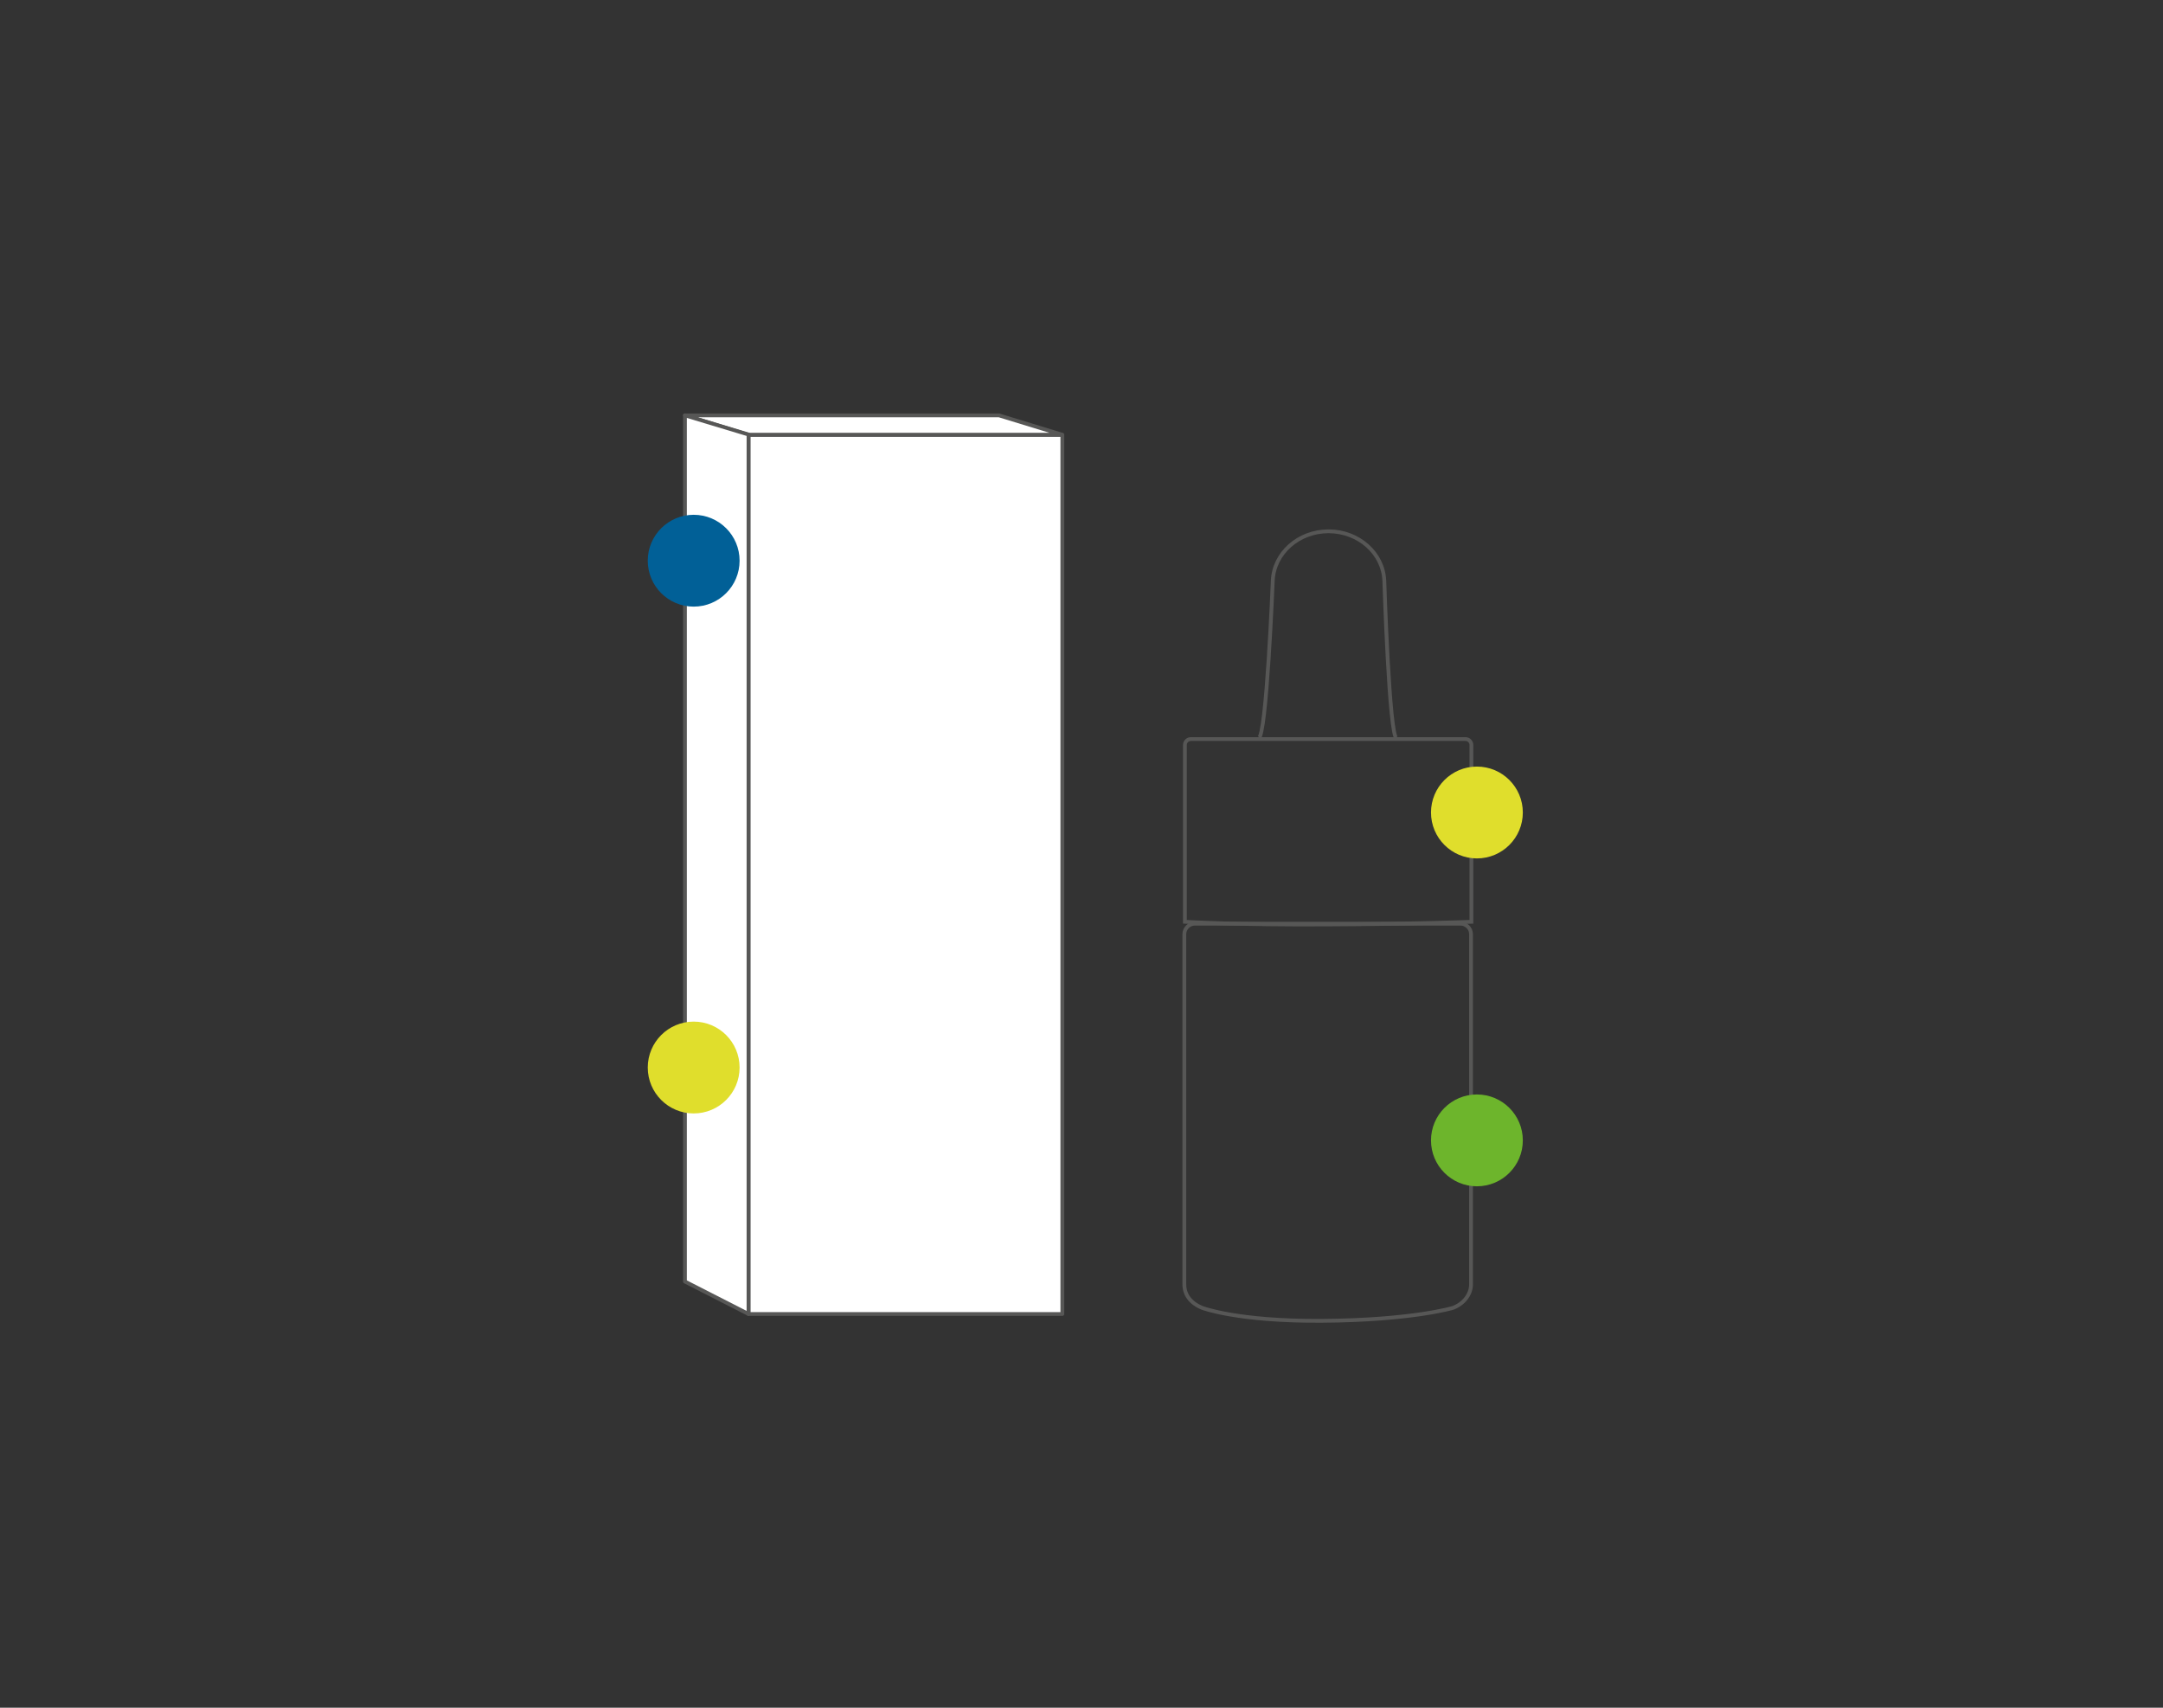 <?xml version="1.0" encoding="UTF-8"?>
<svg id="ICONOS" xmlns="http://www.w3.org/2000/svg" version="1.1" viewBox="0 0 1140 900">
  <rect x="0" y="0" width="1140" height="900" fill="#333333" stroke="none"/>
  <!-- Generator: Adobe Illustrator 29.8.1, SVG Export Plug-In . SVG Version: 2.1.1 Build 2)  -->
  <defs>
    <style>
      .st0 {
        fill: #6db52c;
      }

      .st1 {
        fill: none;
        stroke-miterlimit: 10;
      }

      .st1, .st2 {
        stroke: #575756;
        stroke-width: 2px;
      }

      .st3 {
        fill: #e0de2c;
      }

      .st4 {
        fill: #016097;
      }

      .st2 {
        fill: #fff;
        stroke-linecap: round;
        stroke-linejoin: round;
      }
    </style>
  </defs>
  <g>
    <rect class="st2" x="394.5" y="229.2" width="165.4" height="463.3"/>
    <polygon class="st2" points="559.8 229.1 394.2 229.1 361 218.9 526.5 218.9 559.8 229.1"/>
    <polygon class="st2" points="394.5 692.5 361 675.4 361 218.9 394.5 229 394.5 692.5"/>
  </g>
  <g>
    <path class="st1" d="M663.3,389c4.2,0,7.5-82.9,7.5-82.9.6-14.6,13.6-26.1,29.4-26.1h0c15.8,0,28.8,11.5,29.4,26.1,0,0,2.6,82.4,6.5,83"/>
    <path class="st1" d="M775.4,485.8s-31,1.2-76,1.4c-46.3.3-74.9-1.4-74.9-1.4v-93.2c0-1.7,1.4-3.1,3.1-3.1h144.8c1.7,0,3.1,1.4,3.1,3.1v93.2Z"/>
    <path class="st1" d="M769.9,486.8h-140.2c-3,0-5.5,2.5-5.5,5.5v184.6c0,5.3,3.1,9.8,9.5,12.4,0,0,18.5,7.1,62.9,6.8,47.4-.3,69.1-6.8,69.1-6.8,5.7-2.1,9.6-7.1,9.6-12.4v-184.6c0-3-2.5-5.5-5.5-5.5Z"/>
  </g>
  <circle class="st4" cx="365.6" cy="295.5" r="24.2"/>
  <circle class="st3" cx="365.6" cy="562.6" r="24.2"/>
  <circle class="st3" cx="778.4" cy="428.2" r="24.2"/>
  <circle class="st0" cx="778.4" cy="601" r="24.2"/>
</svg>